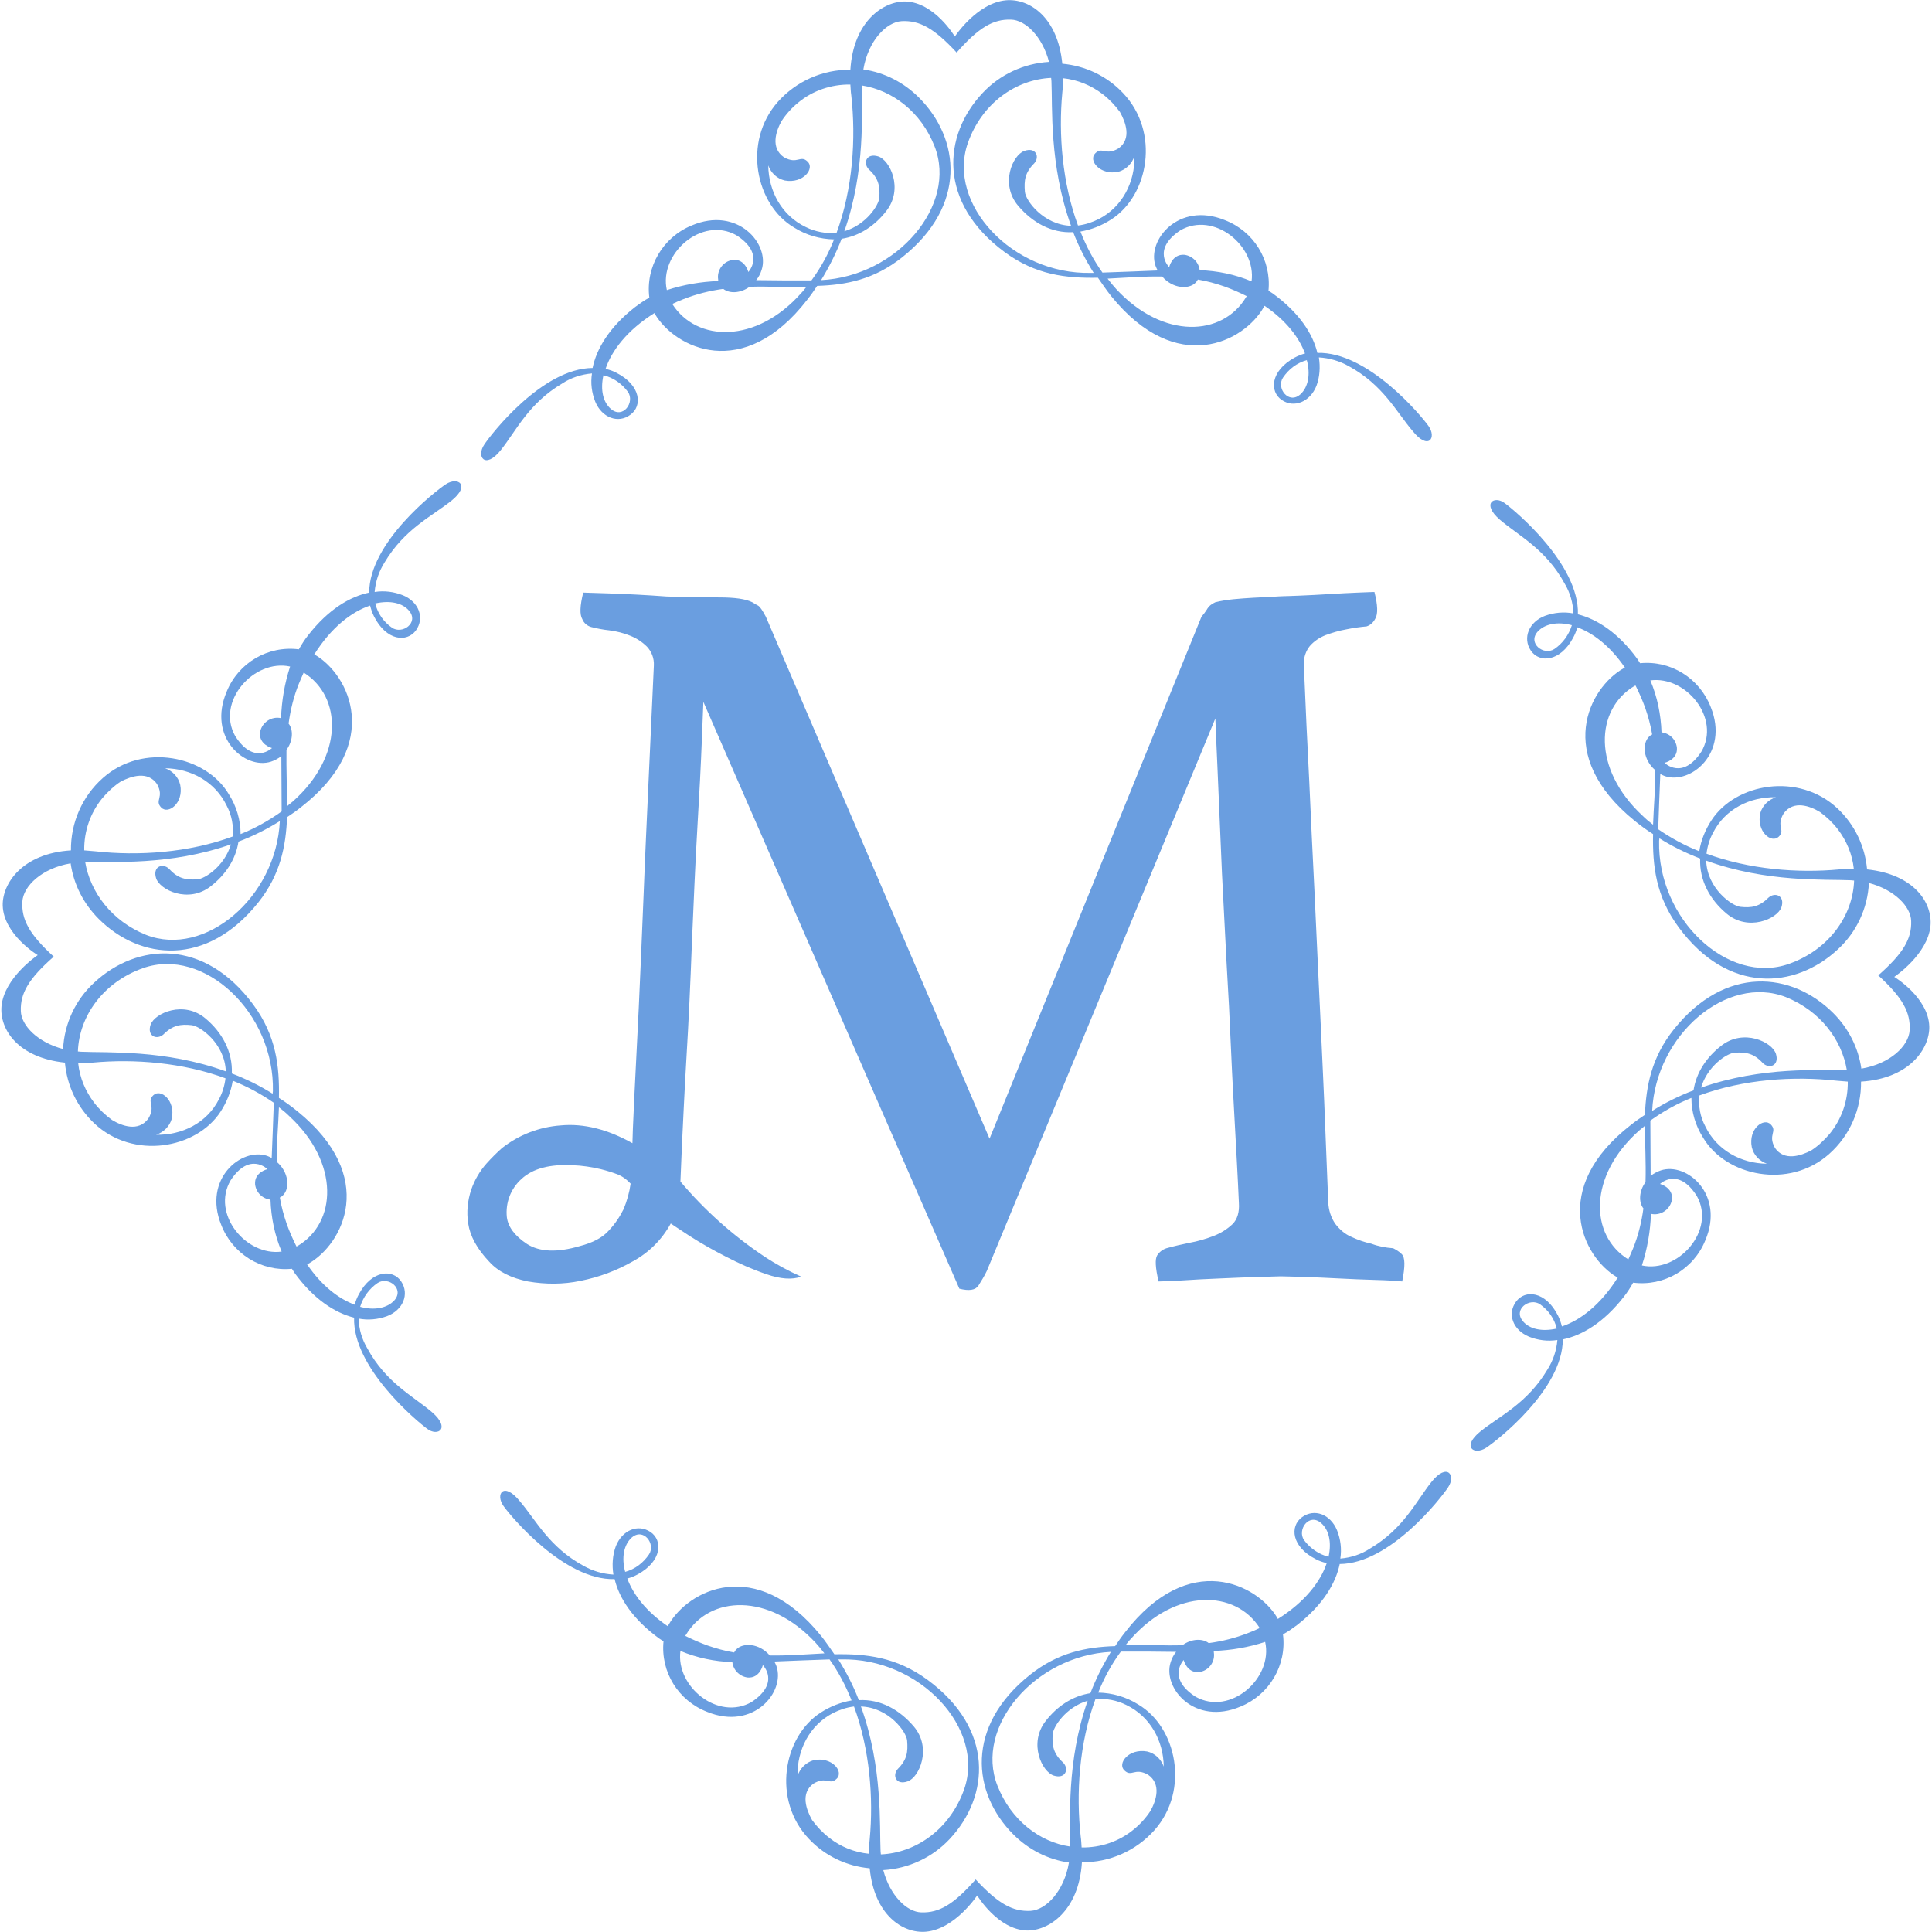 <?xml version="1.0" encoding="utf-8"?>
<!-- Generator: Adobe Illustrator 26.3.1, SVG Export Plug-In . SVG Version: 6.00 Build 0)  -->
<svg version="1.1" id="g_171" xmlns="http://www.w3.org/2000/svg" xmlns:xlink="http://www.w3.org/1999/xlink" x="0px" y="0px"
	 viewBox="0 0 640 640" style="enable-background:new 0 0 640 640;" xml:space="preserve">
<style type="text/css">
	.st0{clip-path:url(#SVGID_00000127728647668818644100000016537321148075226261_);}
	.st1{fill:#6A9EE0;}
</style>
<g>
	<defs>
		<rect id="SVGID_1_" y="0" width="640" height="640"/>
	</defs>
	<clipPath id="SVGID_00000153701368680402106230000015782889830146544056_">
		<use xlink:href="#SVGID_1_"  style="overflow:visible;"/>
	</clipPath>
	<g id="g_170" style="clip-path:url(#SVGID_00000153701368680402106230000015782889830146544056_);">
		<path id="p_2201" class="st1" d="M473.2,141.1c-2.4-3.4-20.1-24.7-36.8-24.2c-1.5-6.3-6-13.3-14.8-19.7c-0.5-0.3-0.9-0.6-1.4-0.9
			c1-10.2-4.9-19.7-14.5-23.4c-15.3-6.2-25.9,6.7-22.9,15.2c0.2,0.5,0.4,1,0.7,1.5c-5.5,0.2-11.6,0.5-18.3,0.7
			c-3-4.2-5.4-8.8-7.3-13.6c3.6-0.6,7.1-2,10.2-4c12.5-8,16.2-29,3.9-41.9c-5.3-5.6-12.4-9-20.1-9.7c-1.5-15.4-10.9-21.7-18.7-21
			c-9.6,0.9-16.9,12-16.9,12S309.6,0.8,300,0.5c-7.2-0.2-17.3,6.4-18.3,22.6c-9.2-0.1-17.9,3.8-24,10.6
			c-11.8,13.3-7.4,34.2,5.4,41.7c4,2.5,8.5,3.8,13.2,3.9c-1.9,4.8-4.4,9.4-7.5,13.6c-6.7,0-12.8,0-18.3-0.1c0.8-1,1.4-2.1,1.8-3.4
			c2.8-8.6-8-21.2-23.2-14.7c-9.5,3.9-15.3,13.7-14,23.9c-1.7,0.9-3.2,2-4.7,3.1c-8.6,6.7-12.8,13.9-14.1,20.2
			c-16.7,0.1-33.6,21.9-35.9,25.4c-2.7,4,0.3,8.3,5.5,1.8c5.1-6.4,9.2-15.5,20.4-22.1c2.9-1.9,6.3-3,9.8-3.3
			c-0.5,3.2-0.1,6.4,1.1,9.4c2.2,5.3,7.6,7.3,11.6,4.3c4.1-2.9,3.5-9.8-4.6-13.9c-1.1-0.6-2.3-1-3.6-1.3c2-6,7.1-12.8,16.2-18.5
			l0.2,0.4c6.6,11.1,29.2,22.6,50.4-4.8c1.2-1.5,2.3-3.1,3.3-4.6c9.6-0.3,18.9-2.1,28.2-9.5c21.5-17.1,19.2-39.2,5.5-52.9
			c-5-5-11.4-8.3-18.4-9.3c1.6-9.5,7.6-15.7,12.7-16c5.9-0.3,10.7,2.3,18.2,10.4c7.3-8.3,12.1-11.1,18-10.9
			c4.8,0.1,10.4,5.6,12.6,14c-8.4,0.5-16.3,4.2-22,10.3c-13.3,14.1-14.8,36.4,7.3,52.7c10.3,7.6,20.4,8.7,30.9,8.5
			c1.4,2,2.8,4.1,4.4,6.1c21.8,26.9,44.1,15,50.5,3.7l0.3-0.5c7.2,4.9,11.5,10.6,13.4,15.8c-1.2,0.3-2.4,0.8-3.5,1.4
			c-8,4.4-8.3,11.2-4.2,14s9.4,0.6,11.5-4.7c1.1-3,1.3-6.2,0.8-9.4c3.5,0.2,6.9,1.2,9.9,2.9c11.4,6.2,15.8,15.2,21.1,21.4
			C473.2,149.4,476,145,473.2,141.1 M208,129.8c2.4,3.4-1.6,9.1-5.6,5.7c-2.6-2.2-3.6-6.3-2.5-11.2C203.2,125.1,206,127.1,208,129.8
			 M266.9,75.2c-7.9-3.8-12.3-11.8-12.4-20.4c0.9,2.5,2.9,4.4,5.5,5c6.1,1.1,10-4,7.5-6.3c-2.4-2.3-3.3,1.1-7.8-1.4
			c-4.5-3.1-2.7-8.6-0.8-12c1.5-2.3,3.4-4.4,5.5-6.1c4.8-4,11-6.1,17.3-6c0.1,1.2,0.1,2.3,0.3,3.6c1.6,14.3,0.5,31-4.9,45.6
			C273.6,77.4,270.1,76.8,266.9,75.2 M243.9,77.9c9.7,6.2,4,12.2,4,12.2s-1.1-4.4-5.1-4c-3.2,0.4-5.4,3.4-4.9,6.5
			c0,0.2,0,0.3,0.1,0.5c-5.8,0.2-11.6,1.2-17.1,3C218.2,84.1,232.4,71.5,243.9,77.9 M222.7,100.7c1.2-0.6,2.4-1.1,3.7-1.6
			c4.3-1.7,8.7-2.8,13.2-3.4c2,1.6,5.7,1.5,8.7-0.7c6.4-0.2,12.6,0.2,18.7,0.2c-0.5,0.6-1,1.3-1.6,1.9
			C250.5,113.9,230.8,113.4,222.7,100.7 M309.6,48.5c7.6,19.4-12.3,43-37.6,44.3c2.7-4.4,5-9,6.8-13.7c5.9-0.9,11-4.3,14.8-9.2
			c5.8-7.4,1.2-16.9-2.7-18.1c-3.9-1.2-5.1,2.2-3.1,4.3c3.3,3,3.7,5.6,3.5,9.3c-0.1,2.5-4.4,9.1-11.6,11.2
			c7.1-20.2,5.7-39.4,5.8-48.3C295.6,29.9,305.1,37,309.6,48.5 M391,76.3c11.1-6.4,25.2,5.1,23.6,16.9c-5.5-2.3-11.3-3.5-17.2-3.7
			c-0.3-2.7-2.5-4.8-5.1-5.1c-4-0.3-5,4.1-5,4.1S381.4,82.7,391,76.3 M365.3,31.2c2.2,1.7,4.1,3.7,5.7,5.9c1.9,3.4,3.9,8.8-0.4,12
			c-4.4,2.7-5.4-0.7-7.8,1.7s1.7,7.4,7.7,6.1c2.5-0.7,4.5-2.7,5.3-5.2c0.2,8.6-4,16.8-11.7,20.8c-2.2,1.1-4.5,1.9-7,2.2
			c-5.2-14.1-6.5-30.2-5.2-44c0.2-1.7,0.2-3.3,0.2-4.8C357,26.4,361.5,28.3,365.3,31.2 M361.4,90.4c-26.1,0.6-47.8-22.9-40.8-43
			c4.7-13.3,16-21.1,27.6-21.6l0.1,1.1c0.4,8.4-0.8,27.7,6.5,47.9c-9.2-0.3-15.1-8.4-15.3-11.3c-0.3-3.7,0-6.3,3.1-9.4
			c1.9-2.1,0.6-5.5-3.3-4.1s-8.1,11-2,18.2c4.7,5.5,11,9.1,18.2,8.7c1.8,4.7,4.1,9.2,6.8,13.5L361.4,90.4z M412.8,98.4
			c-7.8,13.1-27.5,14.1-43-2.6c-1-1.1-2-2.3-2.9-3.5c5.9-0.3,11.9-0.8,18.1-0.7c3.4,4,8.8,4.4,11.1,2c0.3-0.3,0.5-0.6,0.7-1
			c3,0.5,5.9,1.3,8.8,2.3c2.5,0.9,5,2,7.4,3.2L412.8,98.4z M430.8,130.6c-3.9,3.5-8.1-2-5.8-5.5c1.9-2.8,4.6-4.9,7.9-5.8
			C434.2,124.1,433.3,128.3,430.8,130.6"/>
		<path id="p_2202" class="st1" d="M496.9,172.2c6.2,5.3,15.2,9.7,21.4,21.1c1.8,3,2.8,6.4,2.9,9.9c-3.1-0.6-6.4-0.3-9.4,0.8
			c-5.3,2-7.5,7.3-4.7,11.5c2.8,4.2,9.7,3.8,14-4.2c0.6-1.1,1.1-2.3,1.4-3.5c5.2,1.9,10.9,6.2,15.8,13.4l-0.5,0.2
			c-11.3,6.4-23.2,28.7,3.7,50.5c2,1.6,4,3.1,6.1,4.4c-0.2,10.5,0.9,20.6,8.5,30.9c16.3,22.1,38.5,20.5,52.7,7.3
			c6.2-5.7,9.9-13.6,10.3-22c8.4,2.2,13.9,7.8,14,12.6c0.2,5.9-2.6,10.7-10.9,18c8.2,7.5,10.7,12.3,10.4,18.2
			c-0.3,5.2-6.5,11.1-16,12.7c-1-7-4.3-13.4-9.3-18.4c-13.7-13.7-35.8-16-52.9,5.5c-7.3,9.2-9.1,18.6-9.5,28.2
			c-1.5,1-3.1,2.1-4.6,3.3c-27.3,21.2-15.9,43.8-4.8,50.4l0.4,0.2c-5.7,9.1-12.5,14.2-18.5,16.2c-0.3-1.2-0.7-2.4-1.3-3.6
			c-4.1-8.1-10.9-8.7-13.9-4.6s-1,9.4,4.3,11.6c3,1.2,6.2,1.6,9.4,1.1c-0.3,3.5-1.4,6.8-3.3,9.8c-6.6,11.1-15.7,15.3-22.1,20.4
			c-6.5,5.2-2.2,8.1,1.8,5.5c3.5-2.3,25.4-19.3,25.4-35.9c6.3-1.3,13.5-5.5,20.2-14.1c1.2-1.5,2.2-3.1,3.1-4.7
			c10.2,1.3,20-4.4,23.9-14c6.5-15.2-6.1-26-14.7-23.2c-1.2,0.4-2.3,1-3.4,1.8c0-5.5-0.1-11.6-0.1-18.3c4.2-3,8.8-5.6,13.6-7.5
			c0,4.7,1.4,9.3,3.9,13.2c7.5,12.7,28.4,17.2,41.7,5.4c6.9-6.1,10.7-14.9,10.6-24c16.2-1,22.8-11.1,22.6-18.3
			c-0.3-9.6-11.6-16.4-11.6-16.4s11.1-7.4,12-16.9c0.7-7.8-5.6-17.1-21-18.7c-0.7-7.7-4.1-14.8-9.7-20.1
			c-12.9-12.2-33.9-8.5-41.9,3.9c-2,3.1-3.4,6.5-4,10.2c-4.8-1.9-9.4-4.4-13.6-7.3c0.2-6.7,0.5-12.8,0.7-18.3c0.5,0.3,1,0.5,1.5,0.7
			c8.5,2.9,21.4-7.6,15.2-22.9c-3.7-9.5-13.2-15.5-23.4-14.5c-0.3-0.5-0.6-0.9-0.9-1.4c-6.4-8.8-13.4-13.2-19.7-14.8
			c0.5-16.6-20.8-34.3-24.2-36.8C495,164,490.6,166.8,496.9,172.2 M515.7,440.1c-4.9,1.1-9,0.2-11.2-2.4c-3.4-4,2.3-8,5.7-5.6
			C512.9,434,514.9,436.8,515.7,440.1 M562.9,362.9c14.6-5.4,31.3-6.5,45.6-4.9c1.2,0.1,2.4,0.2,3.6,0.3c0.1,6.3-2,12.4-6,17.3
			c-1.8,2.1-3.8,4-6.1,5.5c-3.5,1.8-8.9,3.6-12-0.8c-2.5-4.5,0.9-5.4-1.4-7.8s-7.5,1.4-6.3,7.5c0.6,2.6,2.5,4.6,5,5.5
			c-8.6-0.1-16.6-4.5-20.4-12.4C563.2,369.9,562.6,366.4,562.9,362.9 M543.9,419.2c1.8-5.5,2.8-11.3,3-17.1c3.1,0.7,6.2-1.3,6.9-4.4
			c0-0.1,0.1-0.3,0.1-0.4c0.3-4-4-5.1-4-5.1s6-5.8,12.2,4C568.5,407.6,555.9,421.8,543.9,419.2 M543,374.5c0.6-0.5,1.3-1,1.9-1.6
			c0,6.1,0.4,12.3,0.2,18.7c-2.2,3-2.3,6.7-0.7,8.7c-0.6,4.5-1.7,9-3.4,13.2c-0.5,1.3-1.1,2.5-1.6,3.7
			C526.5,409.2,526.1,389.5,543,374.5 M611.8,354.5c-8.9,0.1-28.1-1.3-48.3,5.8c2.1-7.2,8.7-11.5,11.2-11.6c3.7-0.2,6.3,0.2,9.3,3.5
			c2.1,2,5.5,0.8,4.3-3.1c-1.2-3.9-10.7-8.5-18.1-2.7c-4.9,3.8-8.3,8.9-9.2,14.8c-4.8,1.8-9.4,4.1-13.7,6.8
			c1.2-25.3,24.8-45.3,44.3-37.7C603,334.9,610.1,344.4,611.8,354.5 M551.4,252.7c0,0,4.4-1,4.1-5c-0.3-2.7-2.4-4.8-5.1-5.1
			c-0.2-5.9-1.4-11.8-3.7-17.2c11.8-1.6,23.4,12.5,16.9,23.6C557.3,258.6,551.4,252.7,551.4,252.7 M614.1,287.8
			c-1.5,0-3.1,0.1-4.8,0.2c-13.8,1.3-29.9,0-44-5.2c0.3-2.4,1-4.8,2.2-7c4-7.8,12.2-11.9,20.8-11.7c-2.5,0.8-4.5,2.8-5.2,5.3
			c-1.3,6.1,3.7,10.1,6.1,7.8s-1-3.4,1.7-7.8c3.3-4.4,8.7-2.4,12-0.4c2.2,1.6,4.2,3.5,5.9,5.7C611.7,278.5,613.6,283,614.1,287.8
			 M549.7,277.7c4.3,2.7,8.8,4.9,13.5,6.7c-0.3,7.2,3.2,13.6,8.7,18.2c7.2,6.1,16.8,1.8,18.2-2c1.3-3.8-2-5.2-4.2-3.3
			c-3.1,3.1-5.7,3.5-9.4,3.1c-2.8-0.3-11-6.1-11.3-15.3c20.1,7.3,39.4,6.1,47.9,6.5l1.1,0.1c-0.4,11.6-8.3,22.9-21.6,27.6
			c-20.1,7.1-43.6-14.7-43-40.8L549.7,277.7z M541.8,227.1c1.2,2.4,2.3,4.9,3.2,7.4c1,2.9,1.8,5.8,2.3,8.8c-0.4,0.2-0.7,0.4-1,0.7
			c-2.4,2.3-2,7.7,2,11.1c0.1,6.2-0.5,12.2-0.7,18.1c-1.2-0.9-2.4-1.9-3.5-3c-16.7-15.5-15.7-35.3-2.6-43L541.8,227.1z M520.7,207.1
			c-1,3.2-3,6-5.8,7.9c-3.5,2.3-9-1.9-5.5-5.8C511.7,206.7,515.9,205.8,520.7,207.1"/>
		<path id="p_2203" class="st1" d="M166.8,498.9c2.4,3.4,20.1,24.7,36.8,24.2c1.5,6.3,6,13.3,14.8,19.7c0.5,0.3,0.9,0.6,1.4,0.9
			c-1,10.2,4.9,19.7,14.5,23.4c15.3,6.2,25.9-6.6,22.9-15.2c-0.2-0.5-0.4-1-0.7-1.5c5.5-0.2,11.6-0.5,18.3-0.7
			c3,4.2,5.4,8.8,7.3,13.6c-3.6,0.6-7.1,2-10.2,4c-12.5,8-16.2,29-3.9,41.9c5.3,5.6,12.4,9,20.1,9.7c1.5,15.4,10.9,21.7,18.7,21
			c9.6-0.9,16.9-12,16.9-12s6.8,11.3,16.4,11.6c7.2,0.2,17.3-6.4,18.3-22.6c9.2,0.1,17.9-3.8,24-10.6c11.8-13.3,7.4-34.2-5.4-41.7
			c-4-2.5-8.5-3.8-13.2-3.9c1.9-4.8,4.4-9.4,7.5-13.6c6.7,0,12.8,0,18.3,0.1c-0.8,1-1.4,2.1-1.8,3.4c-2.8,8.6,8,21.2,23.2,14.7
			c9.5-3.9,15.3-13.7,14-23.9c1.7-0.9,3.2-2,4.7-3.1c8.6-6.7,12.8-13.9,14.1-20.2c16.7-0.1,33.6-21.9,35.9-25.4
			c2.7-4-0.3-8.3-5.5-1.8c-5.1,6.4-9.2,15.5-20.4,22.1c-2.9,1.9-6.3,3-9.8,3.3c0.5-3.2,0.1-6.4-1.1-9.4c-2.2-5.3-7.5-7.3-11.6-4.3
			s-3.5,9.8,4.6,13.9c1.1,0.6,2.3,1,3.6,1.3c-2,6-7.1,12.8-16.2,18.5l-0.2-0.4c-6.6-11.1-29.2-22.6-50.4,4.8
			c-1.2,1.5-2.3,3.1-3.3,4.6c-9.6,0.3-18.9,2.1-28.2,9.5c-21.5,17.1-19.2,39.2-5.5,52.9c5,5,11.4,8.3,18.4,9.3
			c-1.6,9.5-7.6,15.7-12.7,16c-5.9,0.3-10.7-2.3-18.2-10.4c-7.3,8.3-12.1,11.1-18,10.9c-4.8-0.1-10.4-5.6-12.6-14
			c8.4-0.5,16.3-4.2,22-10.3c13.3-14.2,14.8-36.4-7.3-52.7c-10.3-7.6-20.4-8.7-30.9-8.5c-1.4-2-2.8-4.1-4.4-6.1
			c-21.8-26.9-44.1-15-50.5-3.7l-0.3,0.5c-7.2-4.9-11.5-10.6-13.4-15.8c1.2-0.3,2.4-0.8,3.5-1.4c8-4.4,8.3-11.2,4.2-14
			c-4.2-2.8-9.4-0.6-11.5,4.7c-1.1,3-1.3,6.2-0.8,9.4c-3.5-0.2-6.9-1.2-9.9-2.9c-11.4-6.2-15.8-15.2-21.1-21.4
			C166.8,490.6,164,495,166.8,498.9 M432,510.2c-2.4-3.4,1.6-9.1,5.6-5.7c2.6,2.2,3.6,6.3,2.5,11.2C436.9,514.9,434,512.9,432,510.2
			 M373.1,564.8c7.9,3.8,12.3,11.8,12.4,20.4c-0.9-2.5-2.9-4.4-5.5-5c-6.1-1.1-10,4-7.5,6.3c2.4,2.3,3.3-1.1,7.8,1.4
			c4.5,3.1,2.7,8.6,0.8,12c-1.5,2.3-3.4,4.4-5.5,6.1c-4.8,4-11,6.1-17.3,6c-0.1-1.2-0.1-2.3-0.3-3.6c-1.6-14.3-0.5-31,4.9-45.6
			C366.4,562.6,369.9,563.2,373.1,564.8 M396.1,562.1c-9.7-6.2-4-12.2-4-12.2s1.1,4.4,5.1,4c3.2-0.4,5.4-3.4,4.9-6.5
			c0-0.2,0-0.3-0.1-0.5c5.8-0.2,11.6-1.2,17.1-3C421.8,555.9,407.6,568.5,396.1,562.1 M417.3,539.3c-1.2,0.6-2.4,1.1-3.7,1.6
			c-4.3,1.7-8.7,2.8-13.2,3.4c-2-1.6-5.7-1.5-8.7,0.7c-6.4,0.2-12.6-0.2-18.7-0.2c0.5-0.6,1-1.3,1.6-1.9
			C389.5,526.1,409.2,526.6,417.3,539.3 M330.4,591.5c-7.6-19.4,12.3-43,37.6-44.3c-2.7,4.4-5,9-6.8,13.7c-5.9,0.9-11,4.3-14.8,9.2
			c-5.8,7.4-1.2,16.9,2.7,18.1c3.9,1.2,5.1-2.2,3.1-4.3c-3.3-3-3.7-5.6-3.5-9.3c0.1-2.5,4.4-9.1,11.6-11.2
			c-7.1,20.2-5.7,39.4-5.8,48.3C344.4,610.2,334.9,603,330.4,591.5 M249,563.8c-11.1,6.4-25.2-5.1-23.6-16.9
			c5.5,2.3,11.3,3.5,17.2,3.7c0.3,2.7,2.5,4.8,5.1,5.1c4,0.3,5-4.1,5-4.1S258.6,557.4,249,563.8 M274.7,608.8
			c-2.2-1.7-4.1-3.7-5.7-5.9c-1.9-3.4-3.9-8.8,0.4-12c4.4-2.7,5.4,0.7,7.8-1.7c2.4-2.4-1.7-7.4-7.7-6.1c-2.5,0.7-4.5,2.7-5.3,5.2
			c-0.2-8.6,4-16.8,11.7-20.8c2.2-1.1,4.5-1.9,7-2.2c5.2,14.1,6.5,30.2,5.2,44c-0.2,1.7-0.2,3.3-0.2,4.8
			C283,613.6,278.5,611.8,274.7,608.8 M278.6,549.7c26.1-0.6,47.8,22.9,40.8,43c-4.7,13.3-16,21.1-27.6,21.6l-0.1-1.1
			c-0.4-8.4,0.8-27.7-6.5-47.9c9.2,0.3,15.1,8.4,15.3,11.3c0.3,3.7,0,6.3-3.1,9.4c-1.9,2.1-0.6,5.5,3.3,4.1c3.8-1.3,8.1-11,2-18.2
			c-4.7-5.5-11-9.1-18.2-8.7c-1.8-4.7-4.1-9.2-6.8-13.5L278.6,549.7z M227.2,541.6c7.8-13.1,27.5-14.1,43,2.6c1,1.1,2,2.3,2.9,3.5
			c-5.9,0.3-11.9,0.8-18.1,0.7c-3.4-4-8.8-4.4-11.1-2c-0.3,0.3-0.5,0.6-0.7,1c-3-0.5-5.9-1.3-8.8-2.3c-2.5-0.9-5-2-7.4-3.2
			L227.2,541.6z M209.2,509.4c3.9-3.5,8.1,2,5.8,5.5c-1.9,2.8-4.6,4.9-7.9,5.8C205.8,515.9,206.7,511.7,209.2,509.4"/>
		<path id="p_2204" class="st1" d="M143.1,467.8c-6.2-5.3-15.2-9.7-21.4-21.1c-1.8-3-2.8-6.4-2.9-9.9c3.1,0.6,6.4,0.3,9.4-0.8
			c5.3-2,7.5-7.3,4.7-11.5s-9.7-3.8-14,4.2c-0.6,1.1-1.1,2.3-1.4,3.5c-5.2-1.9-10.9-6.2-15.8-13.4l0.5-0.2
			c11.3-6.4,23.2-28.7-3.7-50.5c-2-1.6-4-3.1-6.1-4.4c0.2-10.5-0.9-20.6-8.5-30.9c-16.3-22.1-38.5-20.5-52.7-7.3
			c-6.2,5.7-9.9,13.6-10.3,22c-8.4-2.2-13.9-7.8-14-12.6c-0.2-5.9,2.6-10.7,10.9-18c-8.2-7.5-10.7-12.3-10.4-18.2
			c0.3-5.2,6.5-11.1,16-12.7c1,7,4.3,13.4,9.3,18.4c13.7,13.7,35.8,16,52.9-5.5c7.3-9.2,9.1-18.6,9.5-28.2c1.5-1,3.1-2.1,4.6-3.3
			c27.3-21.2,15.9-43.8,4.8-50.4l-0.4-0.2c5.7-9.1,12.5-14.2,18.5-16.2c0.3,1.2,0.7,2.4,1.3,3.6c4.1,8.1,10.9,8.7,13.9,4.6
			c2.9-4.1,1-9.4-4.3-11.6c-3-1.2-6.2-1.6-9.4-1.1c0.3-3.5,1.4-6.8,3.3-9.8c6.6-11.1,15.7-15.3,22.1-20.4c6.5-5.2,2.2-8.1-1.8-5.5
			c-3.5,2.3-25.4,19.3-25.4,35.9c-6.3,1.3-13.5,5.5-20.2,14.1c-1.2,1.5-2.2,3.1-3.1,4.7c-10.2-1.3-20,4.4-23.9,14
			c-6.5,15.2,6.1,26,14.7,23.2c1.2-0.4,2.3-1,3.4-1.8c0,5.5,0.1,11.6,0.1,18.3c-4.2,3-8.8,5.6-13.6,7.5c0-4.7-1.4-9.3-3.9-13.2
			c-7.5-12.7-28.4-17.2-41.7-5.4c-6.9,6.1-10.7,14.9-10.6,24c-16.2,1-22.8,11.1-22.6,18.3c0.3,9.6,11.6,16.4,11.6,16.4
			s-11.1,7.4-12,16.9c-0.7,7.8,5.6,17.1,21,18.7c0.7,7.7,4.1,14.8,9.7,20.1c12.9,12.2,33.9,8.5,41.9-3.9c2-3.1,3.4-6.5,4-10.2
			c4.8,1.9,9.4,4.4,13.6,7.3c-0.2,6.7-0.5,12.8-0.7,18.3c-0.5-0.3-1-0.5-1.5-0.7c-8.5-2.9-21.4,7.6-15.2,22.9
			c3.7,9.5,13.2,15.5,23.4,14.5c0.3,0.5,0.6,0.9,0.9,1.4c6.4,8.8,13.4,13.2,19.7,14.8c-0.5,16.6,20.8,34.3,24.2,36.8
			C145,476,149.4,473.2,143.1,467.8 M124.3,199.9c4.9-1.1,9-0.2,11.2,2.4c3.4,4-2.3,8-5.7,5.6C127.1,206,125.1,203.2,124.3,199.9
			 M77.1,277.1c-14.6,5.4-31.3,6.5-45.6,4.9c-1.2-0.1-2.4-0.2-3.6-0.3c-0.1-6.3,2-12.4,6-17.3c1.8-2.1,3.8-4,6.1-5.5
			c3.5-1.8,8.9-3.6,12,0.8c2.5,4.5-0.9,5.4,1.4,7.8c2.3,2.4,7.5-1.4,6.3-7.5c-0.6-2.6-2.5-4.6-5-5.5c8.6,0.1,16.6,4.5,20.4,12.4
			C76.8,270.1,77.4,273.6,77.1,277.1 M96.1,220.8c-1.8,5.5-2.8,11.3-3,17.1c-3.1-0.7-6.2,1.3-6.9,4.4c0,0.1-0.1,0.3-0.1,0.4
			c-0.3,4,4,5.1,4,5.1s-6,5.8-12.2-4C71.5,232.4,84.1,218.2,96.1,220.8 M97,265.5c-0.6,0.5-1.3,1-1.9,1.6c0-6.1-0.3-12.3-0.2-18.7
			c2.2-3,2.3-6.7,0.7-8.7c0.6-4.5,1.7-9,3.4-13.2c0.5-1.3,1.1-2.5,1.6-3.7C113.4,230.8,113.9,250.5,97,265.5 M28.2,285.5
			c8.9-0.1,28.1,1.3,48.3-5.8c-2.1,7.2-8.7,11.5-11.2,11.6c-3.7,0.2-6.3-0.2-9.3-3.5c-2.1-2-5.5-0.8-4.3,3.1
			c1.2,3.9,10.7,8.5,18.1,2.7c4.9-3.8,8.3-8.9,9.2-14.8c4.8-1.8,9.4-4.1,13.7-6.8c-1.2,25.3-24.8,45.3-44.3,37.7
			C37,305.1,29.9,295.6,28.2,285.5 M88.6,387.3c0,0-4.4,1-4.1,5c0.3,2.7,2.4,4.8,5.1,5.1c0.2,5.9,1.4,11.8,3.7,17.2
			c-11.8,1.6-23.4-12.5-16.9-23.6C82.7,381.4,88.6,387.3,88.6,387.3 M25.9,352.2c1.5,0,3.1-0.1,4.8-0.2c13.8-1.3,29.9,0,44,5.2
			c-0.3,2.4-1,4.8-2.2,7c-4,7.8-12.2,11.9-20.8,11.7c2.5-0.8,4.5-2.8,5.2-5.3c1.3-6.1-3.7-10.1-6.1-7.8s1,3.4-1.7,7.8
			c-3.3,4.4-8.7,2.4-12,0.4c-2.2-1.6-4.2-3.5-5.9-5.7C28.3,361.5,26.4,357,25.9,352.2 M90.3,362.3c-4.3-2.7-8.8-4.9-13.5-6.7
			c0.3-7.2-3.2-13.6-8.7-18.2c-7.2-6.1-16.8-1.8-18.2,2c-1.3,3.8,2,5.2,4.2,3.3c3.1-3.1,5.7-3.5,9.4-3.1c2.8,0.3,11,6.1,11.3,15.3
			c-20.1-7.3-39.4-6.1-47.9-6.5l-1.1-0.1c0.4-11.6,8.3-22.9,21.6-27.6c20.1-7.1,43.6,14.7,43,40.8L90.3,362.3z M98.2,412.9
			c-1.2-2.4-2.3-4.9-3.2-7.4c-1-2.9-1.8-5.8-2.3-8.8c0.4-0.2,0.7-0.4,1-0.7c2.4-2.3,2-7.7-2-11.1c-0.1-6.2,0.5-12.2,0.7-18.1
			c1.2,0.9,2.4,1.9,3.5,3c16.7,15.5,15.7,35.3,2.6,43L98.2,412.9z M119.3,432.9c1-3.2,3-6,5.8-7.9c3.5-2.3,9,1.9,5.5,5.8
			C128.3,433.3,124.1,434.2,119.3,432.9"/>
		<path id="p_2205" class="st1" d="M461.5,413.5c1,0.5,2,1.1,2.8,1.9c1.2,1.1,1.2,4.1,0.2,9.1c-1.9-0.2-4.9-0.4-8.9-0.5
			c-4-0.1-8.1-0.3-12.2-0.5c-4.1-0.2-8-0.4-11.7-0.5c-3.7-0.1-6.2-0.2-7.5-0.2c-0.6,0-3,0.1-7,0.2c-4,0.1-8.3,0.3-13,0.5
			c-4.7,0.2-9,0.4-13.2,0.7c-4.1,0.2-6.5,0.3-7.2,0.3c-1.1-4.6-1.2-7.4-0.5-8.6c0.7-1.1,1.8-2,3.1-2.4c2.5-0.7,5.1-1.3,7.6-1.8
			c2.8-0.5,5.5-1.3,8.1-2.3c2.3-0.9,4.4-2.2,6.2-3.9c1.6-1.6,2.3-4,2.1-7c-0.4-9.3-0.9-17.7-1.3-25.2s-0.9-16-1.3-25.5
			c-0.4-9.5-0.9-19.3-1.5-29.2c-0.5-10-1-19.7-1.5-29.2c-0.4-9.5-0.8-18.1-1.1-25.7s-0.6-13.7-0.8-18.4c-0.2-4.7-0.3-7.1-0.3-7.3
			l-75.7,183c-0.8,1.7-1.8,3.3-2.8,4.9c-1,1.5-3.1,1.8-6.3,1L233,232.5c0,0.4-0.2,4.6-0.5,12.5c-0.3,7.9-0.8,17.7-1.5,29.4
			c-0.7,11.7-1.2,24.4-1.8,38c-0.5,13.6-1.1,26.3-1.8,37.9c-0.7,11.6-1.1,21.3-1.5,29.1c-0.3,7.8-0.5,11.8-0.5,12
			c8,9.5,17.3,17.8,27.6,24.7c3.9,2.6,8.1,4.9,12.4,6.8c-3,1.1-6.9,0.8-11.5-0.8c-4.7-1.6-9.2-3.6-13.6-5.9c-4.1-2.1-8-4.3-11.9-6.8
			c-3.5-2.3-5.5-3.6-6.2-4.1c-2.9,5.3-7.2,9.6-12.5,12.5c-5.4,3.1-11.3,5.3-17.4,6.5c-5.7,1.2-11.6,1.2-17.4,0.2
			c-5.5-1.1-9.8-3.2-12.8-6.5c-4.1-4.3-6.4-8.6-7-12.7c-0.6-3.8-0.2-7.6,1-11.2c1.1-3.2,2.8-6.1,5-8.6c1.6-1.8,3.4-3.6,5.2-5.2
			c5.6-4.4,12.4-7,19.5-7.5c7.6-0.7,15.5,1.3,23.7,5.9c0-1.5,0.2-6.4,0.6-14.8c0.4-8.3,0.9-18.4,1.5-30.1
			c0.5-11.7,1.1-24.2,1.6-37.4c0.5-13.2,1.1-25.5,1.6-36.7c0.5-11.3,1.1-24.4,1.8-39.3c0.1-2.3-0.7-4.5-2.3-6.2
			c-1.6-1.6-3.5-2.8-5.5-3.6c-2.2-0.9-4.6-1.5-7-1.8c-2-0.2-4-0.6-6-1.1c-1.3-0.4-2.4-1.3-2.9-2.6c-0.9-1.5-0.8-4.4,0.3-8.8
			c0.6,0,3.7,0.1,9.3,0.3s11.6,0.5,18.4,1c6.5,0.2,12.3,0.3,17.4,0.3s8.7,0.5,10.9,1.6c0.6,0.4,1.3,0.8,1.9,1.1
			c0.6,0.3,1.5,1.6,2.6,3.7l74.1,172.9l70.2-172.9c0.7-0.8,1.3-1.6,1.8-2.4c0.6-1.1,1.6-1.9,2.8-2.4c2-0.5,4-0.8,6-1
			c2.3-0.2,4.5-0.4,6.7-0.5s4.2-0.2,6-0.3c1.8-0.1,3.1-0.2,3.7-0.2c0.9,0,2.8-0.1,5.7-0.2s6.1-0.3,9.6-0.5c3.5-0.2,6.7-0.4,9.6-0.5
			c2.9-0.1,4.7-0.2,5.4-0.2c1.1,4.3,1.2,7.3,0.3,8.8c-0.6,1.2-1.6,2.2-2.9,2.6c-2.2,0.2-4.4,0.5-6.8,1c-2.3,0.4-4.6,1.1-6.8,1.9
			c-2,0.8-3.8,2-5.2,3.6c-1.3,1.6-2,3.7-2,5.8c0.6,14.5,1.2,27.5,1.8,38.8c0.5,11.4,1.1,24,1.8,37.9c0.6,13.9,1.3,27.4,1.9,40.6
			c0.6,13.2,1.2,25.3,1.6,36.2c0.4,10.9,0.8,19.2,1,24.9c0.1,2.6,0.9,5.2,2.4,7.3c1.4,1.8,3.1,3.3,5.2,4.2c2.1,1,4.4,1.8,6.7,2.3
			C456.7,412.9,459,413.3,461.5,413.5 M192,412.8c4.3-1.1,7.6-2.8,9.7-5.2c2-2.1,3.6-4.5,4.9-7.1c1.1-2.7,1.9-5.5,2.3-8.4
			c-1.1-1.2-2.4-2.2-3.9-2.9c-2-0.8-4-1.4-6-1.9c-3-0.7-6.1-1.2-9.3-1.3c-7.6-0.4-13.2,1.1-16.9,4.5c-3.6,3.2-5.4,7.9-4.9,12.7
			c0.4,3.2,2.6,6.2,6.7,8.9C178.7,414.7,184.5,415,192,412.8"/>
	</g>
</g>
</svg>
